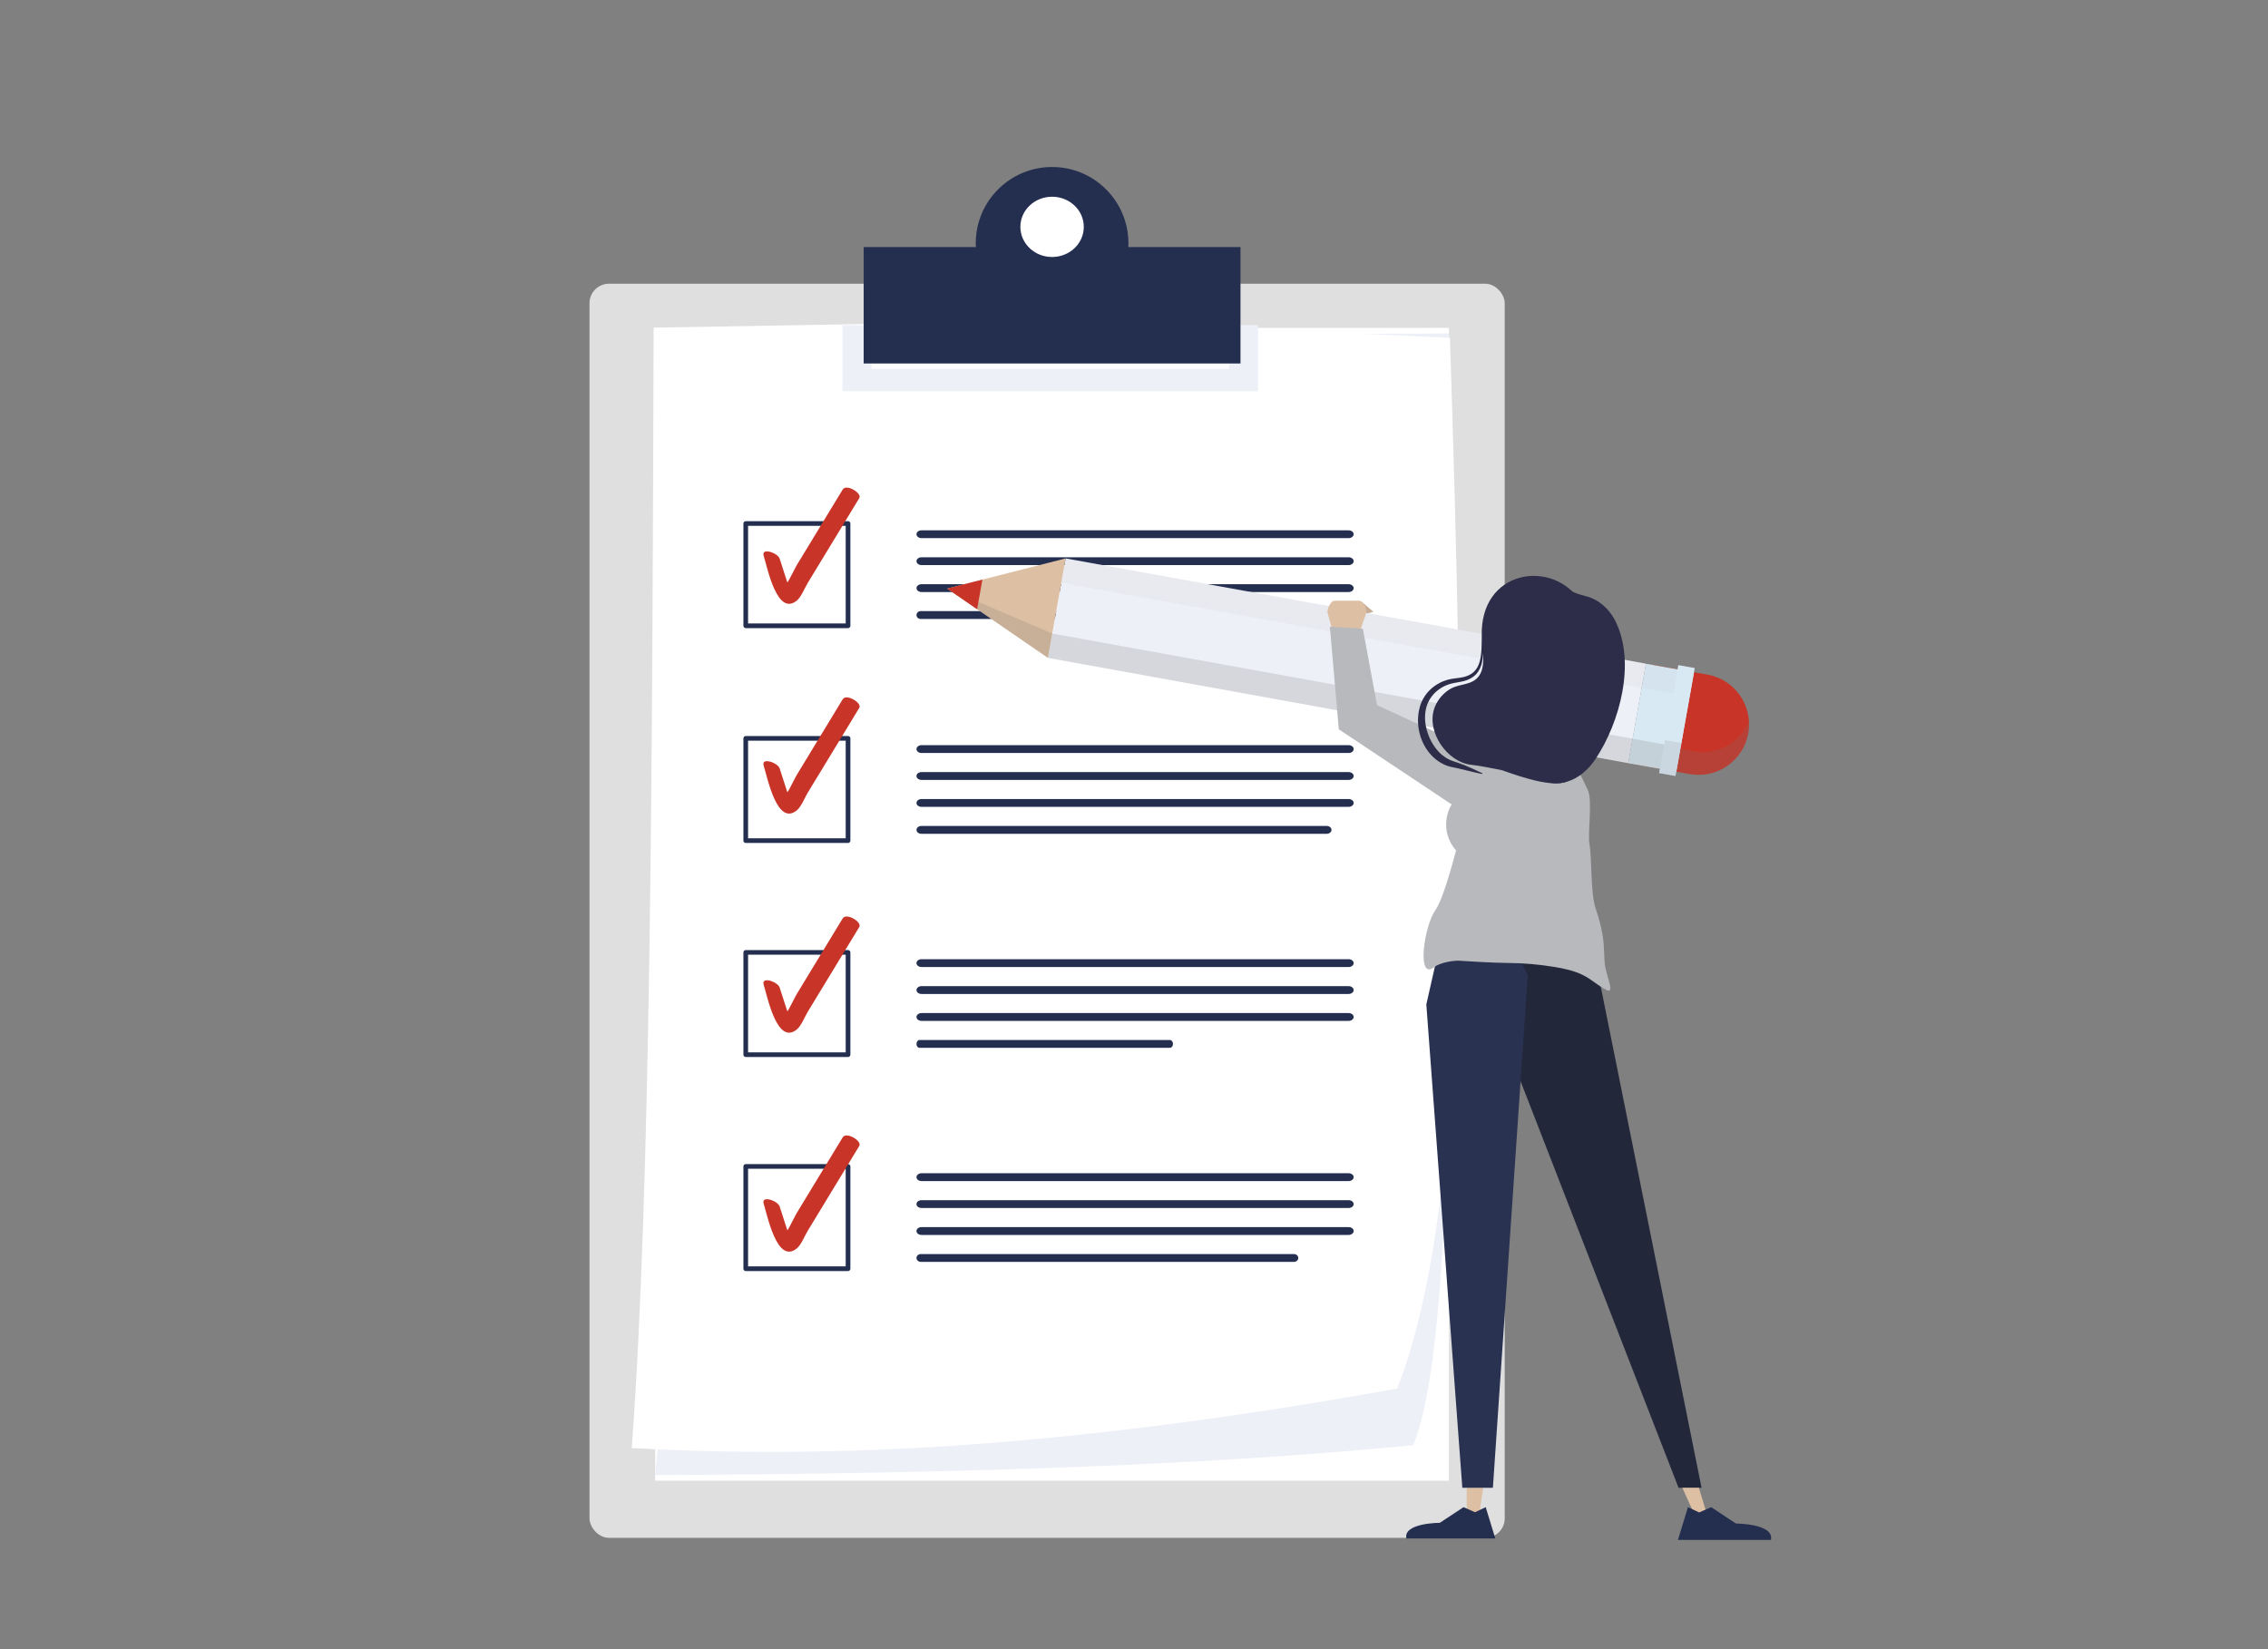 <?xml version="1.0" encoding="UTF-8"?>
<svg xmlns="http://www.w3.org/2000/svg" viewBox="0 0 1100 800">
  <rect x="0" y="0" width="1100" height="800" fill="#808080" stroke="none"/>
  <defs>
    <style>
      .cls-1 {
        fill: #eef0f7;
      }

      .cls-2 {
        fill: #fff;
      }

      .cls-3 {
        fill: #b8b9bc;
      }

      .cls-4 {
        fill: #b8b9bd;
      }

      .cls-5 {
        fill: #ddbfa3;
      }

      .cls-6 {
        fill: #c83528;
      }

      .cls-7 {
        fill: #d9e9f4;
      }

      .cls-8 {
        fill: #c7ac96;
      }

      .cls-9 {
        fill: #dfdfdf;
      }

      .cls-10 {
        fill: #242e4f;
      }

      .cls-11 {
        fill: #22273a;
      }

      .cls-12 {
        fill: #2a3252;
      }

      .cls-13 {
        fill: #2d2d49;
      }

      .cls-14 {
        opacity: .15;
      }

      .cls-14, .cls-15, .cls-16 {
        fill: #757370;
        mix-blend-mode: multiply;
      }

      .cls-15 {
        opacity: .2;
      }

      .cls-16 {
        opacity: .05;
      }

      .cls-17 {
        isolation: isolate;
      }
    </style>
  </defs>
  <g class="cls-17">
    <g id="Object">
      <rect class="cls-9" x="285.91" y="137.63" width="443.89" height="608.37" rx="9.45" ry="9.45"/>
      <rect class="cls-2" x="317.78" y="159.06" width="384.97" height="559.22"/>
      <path class="cls-1" d="M702.76,161.76c.12,218.07,7.16,481.06-17.33,539.29-107.89,10.51-234.22,13.89-367.64,14.51l50.72-552.12,334.26-1.69Z"/>
      <path class="cls-2" d="M677.62,673.58c-167.6,30.22-279.94,33.85-371.22,28.88,9.34-125.96,9.96-334.91,10.62-543.52l202.61-3.54,183.6,8.49c6.93,216.37,11.16,416.28-25.61,509.69Z"/>
      <path class="cls-10" d="M411.31,304.7h-49.62c-.63,0-1.13-.51-1.13-1.13v-49.62c0-.63,.51-1.13,1.13-1.13h49.62c.63,0,1.13,.51,1.13,1.13v49.62c0,.63-.51,1.13-1.13,1.13Zm-48.49-2.27h47.35v-47.35h-47.35v47.35Z"/>
      <path class="cls-6" d="M370.39,269.67c1.81,5.62,6.43,29.47,16.03,21.7,2.21-1.79,3.83-6.1,5.37-8.64,2.78-4.57,5.55-9.14,8.33-13.71,5.55-9.14,11.1-18.28,16.65-27.42,1.42-2.34-6.27-7.07-8.06-4.13-4.93,8.12-9.87,16.25-14.8,24.37-2.47,4.06-4.93,8.12-7.4,12.19-1.71,2.82-5.45,11.73-8.28,12.77,1.64,.44,3.27,.88,4.91,1.32,1.22,.97-1.57-6.48-1.64-6.68-1.12-3.47-2.24-6.95-3.36-10.42-.93-2.87-9.12-5.6-7.74-1.35h0Z"/>
      <path class="cls-10" d="M361.69,408.92c-.3,0-.59-.12-.8-.33-.21-.21-.33-.5-.33-.8v-49.62c0-.3,.12-.59,.33-.8,.21-.21,.5-.33,.8-.33h49.62c.63,0,1.13,.51,1.13,1.13v49.62c0,.63-.51,1.13-1.13,1.13h-49.62Zm49.62-1.13h0Zm-48.49-48.49v47.35s47.35,0,47.35,0v-47.35h-47.35Z"/>
      <path class="cls-10" d="M411.31,512.75h-49.62c-.63,0-1.13-.51-1.13-1.13v-49.62c0-.63,.51-1.13,1.13-1.13h49.62c.63,0,1.13,.51,1.13,1.13v49.62c0,.63-.51,1.13-1.13,1.13Zm-48.49-2.27h47.35v-47.35h-47.35v47.35Z"/>
      <path class="cls-10" d="M411.31,616.58h-49.62c-.63,0-1.13-.51-1.13-1.13v-49.62c0-.63,.51-1.13,1.13-1.13h49.62c.63,0,1.13,.51,1.13,1.13v49.62c0,.63-.51,1.13-1.13,1.13Zm-48.49-2.27h47.35v-47.35h-47.35v47.35Z"/>
      <polygon class="cls-1" points="610.15 157.69 610.15 189.78 408.59 189.78 408.59 157.69 422.67 157.69 422.67 178.88 596.08 178.88 596.08 157.69 610.15 157.69"/>
      <path class="cls-6" d="M370.39,371.43c1.81,5.62,6.43,29.47,16.03,21.7,2.21-1.79,3.83-6.1,5.37-8.64,2.78-4.57,5.55-9.14,8.33-13.71,5.55-9.14,11.1-18.28,16.65-27.42,1.42-2.34-6.27-7.07-8.06-4.13-4.93,8.12-9.87,16.25-14.8,24.37-2.47,4.06-4.93,8.12-7.4,12.19-1.71,2.82-5.45,11.73-8.28,12.77,1.64,.44,3.27,.88,4.91,1.32,1.22,.97-1.57-6.48-1.64-6.68-1.12-3.47-2.24-6.95-3.36-10.42-.93-2.87-9.12-5.6-7.74-1.35h0Z"/>
      <path class="cls-6" d="M370.39,477.72c1.81,5.62,6.43,29.47,16.03,21.7,2.21-1.79,3.83-6.1,5.37-8.64,2.78-4.57,5.55-9.14,8.33-13.71,5.55-9.14,11.1-18.28,16.65-27.42,1.42-2.34-6.27-7.07-8.06-4.13-4.93,8.12-9.87,16.25-14.8,24.37-2.47,4.06-4.93,8.12-7.4,12.19-1.71,2.82-5.45,11.73-8.28,12.77,1.64,.44,3.27,.88,4.91,1.32,1.22,.97-1.57-6.48-1.64-6.68-1.12-3.47-2.24-6.95-3.36-10.42-.93-2.87-9.12-5.6-7.74-1.35h0Z"/>
      <path class="cls-6" d="M370.39,583.93c1.81,5.62,6.43,29.47,16.03,21.7,2.21-1.79,3.83-6.1,5.37-8.64,2.78-4.57,5.55-9.14,8.33-13.71,5.55-9.14,11.1-18.28,16.65-27.42,1.42-2.34-6.27-7.07-8.06-4.13-4.93,8.12-9.87,16.25-14.8,24.37-2.47,4.06-4.93,8.12-7.4,12.19-1.71,2.82-5.45,11.73-8.28,12.77,1.64,.44,3.27,.88,4.91,1.32,1.22,.97-1.57-6.48-1.64-6.68-1.12-3.47-2.24-6.95-3.36-10.42-.93-2.87-9.12-5.6-7.74-1.35h0Z"/>
      <path class="cls-10" d="M547.21,119.86c.03-.61,.09-1.21,.09-1.82,0-20.45-16.58-37.03-37.03-37.03s-37.03,16.58-37.03,37.03c0,.62,.06,1.22,.09,1.82h-54.44v56.45h182.76v-56.45h-54.44Z"/>
      <ellipse class="cls-2" cx="510.27" cy="110.05" rx="15.38" ry="14.62"/>
      <g>
        <path class="cls-10" d="M654.09,261.05h-207.14c-1.35,0-2.45-.85-2.45-1.9h0c0-1.05,1.1-1.9,2.45-1.9h207.14c1.35,0,2.45,.85,2.45,1.9h0c0,1.05-1.1,1.9-2.45,1.9Z"/>
        <path class="cls-10" d="M654.09,274.12h-207.14c-1.35,0-2.45-.85-2.45-1.9h0c0-1.05,1.1-1.9,2.45-1.9h207.14c1.35,0,2.45,.85,2.45,1.9h0c0,1.05-1.1,1.9-2.45,1.9Z"/>
        <path class="cls-10" d="M654.09,287.19h-207.14c-1.35,0-2.45-.85-2.45-1.9h0c0-1.05,1.1-1.9,2.45-1.9h207.14c1.35,0,2.45,.85,2.45,1.9h0c0,1.05-1.1,1.9-2.45,1.9Z"/>
        <path class="cls-10" d="M613.43,300.25h-166.95c-1.09,0-1.97-.85-1.97-1.9h0c0-1.05,.88-1.9,1.97-1.9h166.95c1.09,0,1.97,.85,1.97,1.9h0c0,1.05-.88,1.9-1.97,1.9Z"/>
      </g>
      <g>
        <path class="cls-10" d="M654.09,365.27h-207.14c-1.35,0-2.45-.85-2.45-1.9h0c0-1.05,1.1-1.9,2.45-1.9h207.14c1.35,0,2.45,.85,2.45,1.9h0c0,1.05-1.1,1.9-2.45,1.9Z"/>
        <path class="cls-10" d="M654.09,378.33h-207.14c-1.35,0-2.45-.85-2.45-1.9h0c0-1.05,1.1-1.9,2.45-1.9h207.14c1.35,0,2.45,.85,2.45,1.9h0c0,1.05-1.1,1.9-2.45,1.9Z"/>
        <path class="cls-10" d="M654.09,391.4h-207.14c-1.35,0-2.45-.85-2.45-1.9h0c0-1.05,1.1-1.9,2.45-1.9h207.14c1.35,0,2.45,.85,2.45,1.9h0c0,1.05-1.1,1.9-2.45,1.9Z"/>
        <path class="cls-10" d="M643.47,404.47h-196.64c-1.28,0-2.32-.85-2.32-1.9h0c0-1.05,1.04-1.9,2.32-1.9h196.64c1.28,0,2.32,.85,2.32,1.9h0c0,1.05-1.04,1.9-2.32,1.9Z"/>
      </g>
      <g>
        <path class="cls-10" d="M654.09,469.1h-207.14c-1.35,0-2.45-.85-2.45-1.9h0c0-1.05,1.1-1.9,2.45-1.9h207.14c1.35,0,2.45,.85,2.45,1.9h0c0,1.05-1.1,1.9-2.45,1.9Z"/>
        <path class="cls-10" d="M654.09,482.17h-207.14c-1.35,0-2.45-.85-2.45-1.9h0c0-1.05,1.1-1.9,2.45-1.9h207.14c1.35,0,2.45,.85,2.45,1.9h0c0,1.05-1.1,1.9-2.45,1.9Z"/>
        <path class="cls-10" d="M654.09,495.23h-207.14c-1.35,0-2.45-.85-2.45-1.9h0c0-1.05,1.1-1.9,2.45-1.9h207.14c1.35,0,2.45,.85,2.45,1.9h0c0,1.05-1.1,1.9-2.45,1.9Z"/>
        <path class="cls-10" d="M567.46,508.3h-121.52c-.79,0-1.44-.85-1.44-1.9h0c0-1.05,.64-1.9,1.44-1.9h121.52c.79,0,1.44,.85,1.44,1.9h0c0,1.05-.64,1.9-1.44,1.9Z"/>
      </g>
      <g>
        <path class="cls-10" d="M654.09,572.93h-207.14c-1.35,0-2.45-.85-2.45-1.9h0c0-1.05,1.1-1.9,2.45-1.9h207.14c1.35,0,2.45,.85,2.45,1.9h0c0,1.05-1.1,1.9-2.45,1.9Z"/>
        <path class="cls-10" d="M654.09,586h-207.14c-1.35,0-2.45-.85-2.45-1.9h0c0-1.05,1.1-1.9,2.45-1.9h207.14c1.35,0,2.45,.85,2.45,1.9h0c0,1.05-1.1,1.9-2.45,1.9Z"/>
        <path class="cls-10" d="M654.09,599.06h-207.14c-1.35,0-2.45-.85-2.45-1.9h0c0-1.05,1.1-1.9,2.45-1.9h207.14c1.35,0,2.45,.85,2.45,1.9h0c0,1.05-1.1,1.9-2.45,1.9Z"/>
        <path class="cls-10" d="M627.54,612.13h-180.9c-1.18,0-2.14-.85-2.14-1.9h0c0-1.05,.96-1.9,2.14-1.9h180.9c1.18,0,2.14,.85,2.14,1.9h0c0,1.05-.96,1.9-2.14,1.9Z"/>
      </g>
      <polygon class="cls-8" points="660.18 291.71 666.13 296.8 660.18 298.36 660.18 291.71"/>
      <polygon class="cls-11" points="723.17 438.8 723.41 488.24 814.11 721.71 825.27 721.71 775.24 472.93 748.54 441.89 723.17 438.8"/>
      <g>
        <path class="cls-6" d="M819.5,375.49l-26.54-4.73,8.6-48.24,26.54,4.73c13.32,2.37,22.2,15.1,19.82,28.42h0c-2.37,13.32-15.1,22.2-28.42,19.82Z"/>
        <path class="cls-15" d="M821.46,364.5l-26.54-4.73-1.96,10.99,26.54,4.73c13.32,2.37,26.05-6.5,28.42-19.82,.34-1.89,.44-3.77,.34-5.61-4.39,10.23-15.37,16.48-26.81,14.44Z"/>
        <polygon class="cls-1" points="789.73 370.18 508.24 319.12 516.84 270.88 798.33 321.94 789.73 370.18"/>
        <polygon class="cls-5" points="459.35 285.52 508.24 319.12 516.84 270.88 459.35 285.52"/>
        <polygon class="cls-15" points="459.35 285.52 508.24 319.12 510.35 307.32 459.35 285.52"/>
        <polygon class="cls-6" points="476.47 281.16 459.35 285.52 473.91 295.53 476.47 281.16"/>
        <rect class="cls-7" x="793.85" y="323.63" width="23.67" height="49" transform="translate(73.59 -135.98) rotate(10.11)"/>
        <rect class="cls-7" x="809.3" y="322.9" width="8.09" height="53.2" transform="translate(73.95 -137.3) rotate(10.11)"/>
        <polygon class="cls-15" points="805.07 372.91 508.24 319.12 510.35 307.32 807.17 361.11 805.07 372.91"/>
        <polygon class="cls-16" points="811.56 336.47 514.74 282.68 516.84 270.88 813.67 324.67 811.56 336.47"/>
        <rect class="cls-14" x="806.06" y="359.55" width="8.09" height="16.26" transform="translate(77.09 -136.45) rotate(10.11)"/>
      </g>
      <rect class="cls-5" x="739.16" y="332.13" width="15.12" height="31.68" transform="translate(1461.41 757.72) rotate(-175.16)"/>
      <path class="cls-5" d="M744.02,294.83c-4.65,5.89-13.02,8.37-14.99,13.77l-.42,2.49c0,.12,0,.23,0,.34l-.05-.08-1.28,7.56c-1.62,9.57,4.83,18.63,14.4,20.25,9.57,1.62,18.63-4.83,20.25-14.4l1.44-8.51c-.99-8.66-16.81-9.33-19.34-21.43Z"/>
      <path class="cls-5" d="M760.09,320.73c-.38,2.22,1.12,4.33,3.34,4.7,2.22,.38,4.33-1.12,4.7-3.34,.38-2.22-1.12-4.33-3.34-4.7-2.22-.37-4.33,1.12-4.7,3.34Z"/>
      <polygon class="cls-5" points="717.55 733.88 711.35 733.88 711.35 721.71 719.39 721.71 717.55 733.88"/>
      <polygon class="cls-5" points="821.46 733.88 827.66 733.88 823.98 721.71 815.95 721.71 821.46 733.88"/>
      <path class="cls-10" d="M829.94,731.12l-5.84,2.56-5.42-2.56-4.86,15.88h45.1c1.73-7.94-16.96-7.94-16.96-7.94l-12.02-7.94Z"/>
      <path class="cls-10" d="M709.82,731.12l5.58,2.45,5.18-2.45,4.65,15.18h-43.12c-1.65-7.59,16.21-7.59,16.21-7.59l11.5-7.59Z"/>
      <polygon class="cls-12" points="723.17 438.8 741 473 724.07 721.71 709.24 721.71 691.78 487.23 703.31 436.38 723.17 438.8"/>
      <path class="cls-4" d="M778.22,466.26c-.1-2.82-.27-5.18-.29-6.02-.23-7.57-2.5-15.05-4.01-19.5-2.58-7.6-1.79-24.49-3.01-31.18-1.01-5.52,1.65-21.41-.88-26.53-6.28-12.74-4.35-13.92-31.82-17.65-12.04-1.64-14.87,5.52-24.7,13.76-.97,.81-.91,5.64-1.13,6.92-.39,2.25-.81,4.5-1.3,6.74-.38,1.76-.8,3.51-1.27,5.25h0s-8.2,35.84-13.65,43.46c-5.45,7.62-9.28,34.47-.55,27.62,2.75-2.16,9.89-3.52,13.38-3.01,0,0,14.99,.98,22.93,1.02,7.32,.04,14.66,.73,21.85,1.9,4.81,.76,9.72,1.86,14.03,3.99,4.11,2.03,7.08,5.03,11.24,7.14,.39,.2,.83,.41,1.28,.35,2.39-.32-1.89-8.33-2.1-14.27Z"/>
      <polygon class="cls-3" points="731.92 312.75 763.8 349.19 775 331.74 737.23 301.31 731.92 312.75"/>
      <path class="cls-13" d="M780.75,296.94c-2.02-2.57-4.49-4.65-7.22-6.09-4.44-2.34-9.46-2.08-13.53-5.59l3.18,32.07c5.84-1.67,5.49,10.91-1.26,7.44,0,0-13.38,5.72-18.46,18.25-3.48,8.41-4.06,18.22-3.15,23.84,1.63,10.05,10.17,15.26,19.85,12.3,5.78-1.77,10.49-6.14,13.82-11.18,11.71-17.69,19.51-46.75,9.49-66.71-.78-1.56-1.7-3.01-2.74-4.32Z"/>
      <path class="cls-3" d="M660.86,338.85l-11.52,14.94,52.41,34.88c6.13,4.85,15.42,3.77,19.69-2.29h0c4.26-6.06,.07-19.89-7.26-23.02l-53.32-24.51Z"/>
      <path class="cls-13" d="M766.18,291.15c-13.76-20.06-48.42-14.71-47.52,17.43,0,.09,.01,.19,.01,.29-.08,4.08,.05,8.22-1.01,12.06-.54,1.94-1.47,3.74-2.89,5.04-1.4,1.32-3.22,2.09-5.13,2.5-1.93,.43-4.02,.54-6.17,.96-2.16,.44-4.27,1.23-6.18,2.37-3.83,2.23-6.96,5.88-8.39,10.21-2.74,8.58-.55,18.51,5.92,24.96,1.62,1.59,3.51,2.93,5.58,3.9,2.06,1.01,4.41,1.38,6.31,1.76,4,.87,8.05,2.03,12.18,2.84l.12-.36c-3.8-1.76-7.55-3.6-11.58-4.99-2.1-.74-3.91-1.16-5.53-2.17-1.63-.96-3.13-2.14-4.39-3.56-2.54-2.83-4.39-6.31-5.45-10.03-1.06-3.71-1.27-7.74-.22-11.43,1.03-3.68,3.51-6.88,6.79-9.01,1.63-1.07,3.45-1.85,5.35-2.33,1.92-.48,4.02-.68,6.14-1.24,2.13-.55,4.23-1.63,5.78-3.28,1.57-1.65,2.47-3.77,2.91-5.86,.31-1.5,.45-2.99,.5-4.48,.37,5.99-.14,12.07-6.31,14.37-3.55,1.33-7.01,1.33-10.31,3.53-3.23,2.16-5.8,5.35-7.06,9.05-3.86,11.37,6.2,26.07,18.04,27.33,4.89,.52,9.8,1.71,14.64,2.58,1.35,.24,23.69,9.42,31.69,5.42l10.91-66.96-4.72-20.89Z"/>
      <circle class="cls-4" cx="720.31" cy="399.92" r="18.93"/>
      <path class="cls-5" d="M660,305l2.77-8.03c0-1.97-1.6-5.56-3.56-5.56h-11.84c-1.97,0-3.56,3.6-3.56,5.56l2.2,8.03h14Z"/>
      <polygon class="cls-3" points="661 305 670.08 354 649.34 353.79 645 304 661 305"/>
    </g>
  </g>
</svg>